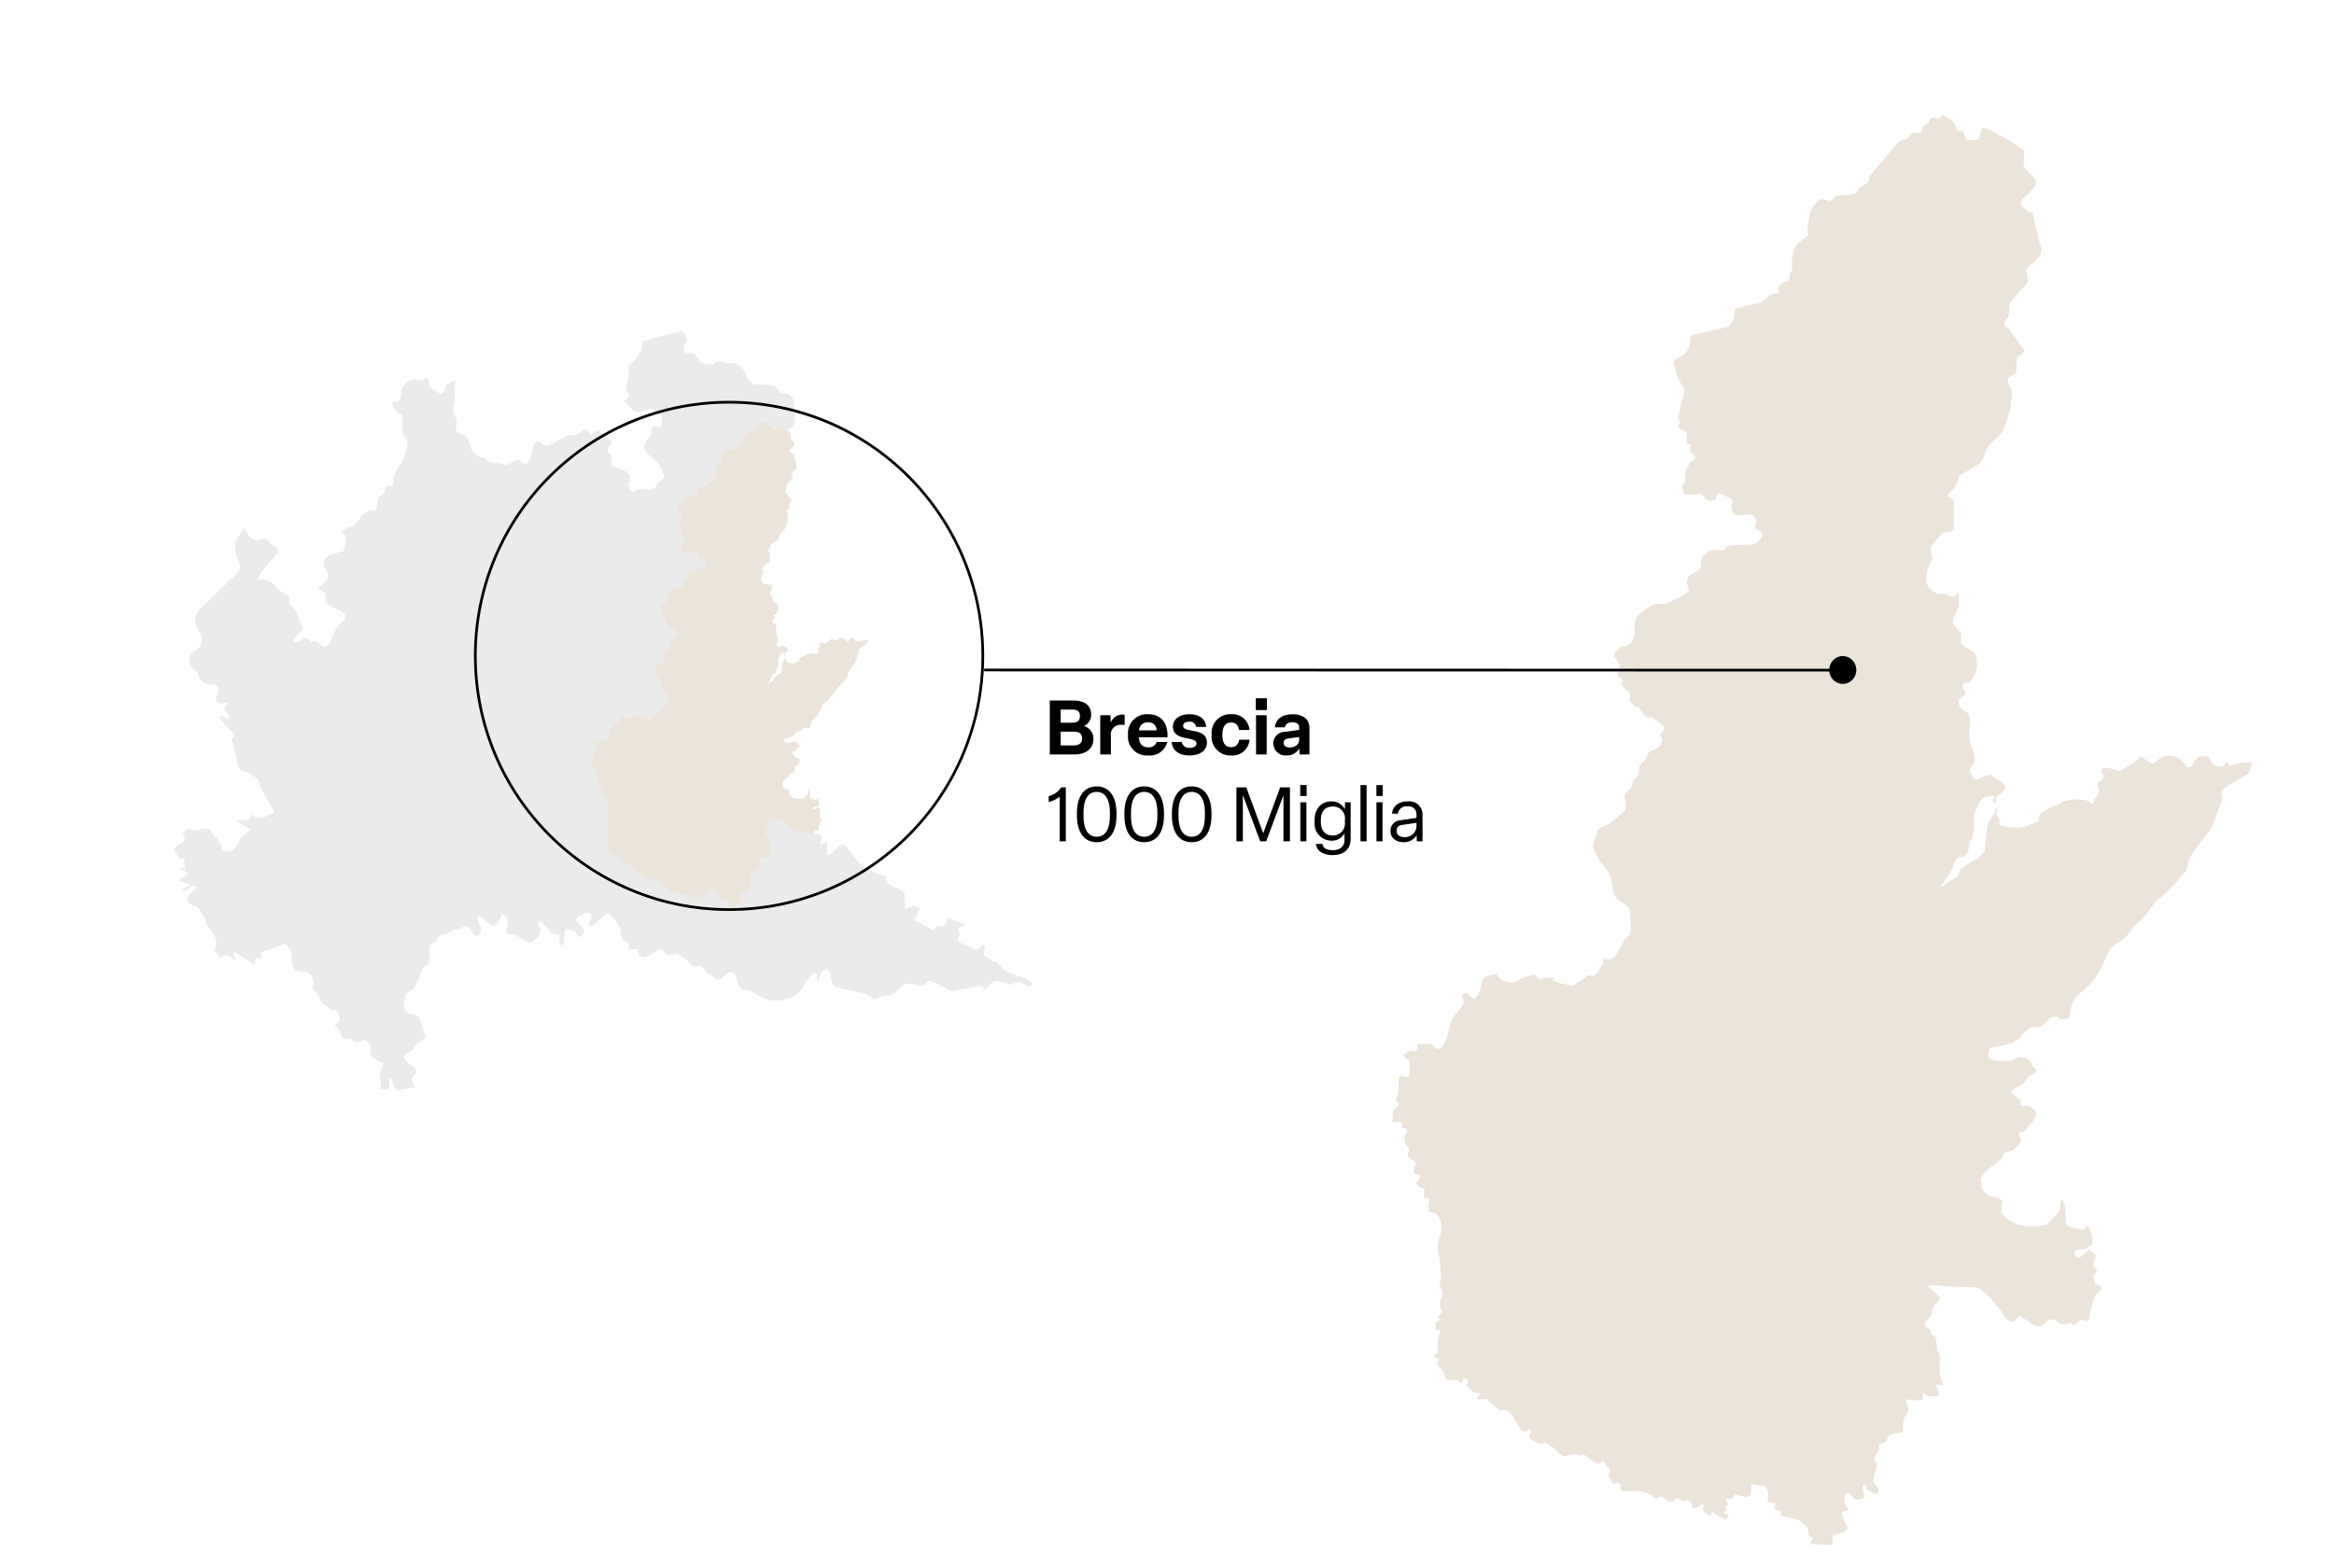 <?xml version="1.0" encoding="UTF-8"?>
<svg xmlns="http://www.w3.org/2000/svg" xmlns:xlink="http://www.w3.org/1999/xlink" width="430" height="289" viewBox="0 0 430 289">
  <rect x="0" y="0" width="430" height="289" fill="#808080" stroke="none"/>
  <defs>
    <clipPath id="clip-path">
      <rect id="Rettangolo_148" data-name="Rettangolo 148" width="158.418" height="263.548" fill="#ebe4db"></rect>
    </clipPath>
    <clipPath id="clip-path-2">
      <rect id="Rettangolo_82" data-name="Rettangolo 82" width="51.34" height="89.712" fill="#ebe4db"></rect>
    </clipPath>
    <clipPath id="clip-MAGGIO_BRESCIA-1000_Miglia_IT">
      <rect width="430" height="289"></rect>
    </clipPath>
  </defs>
  <g id="MAGGIO_BRESCIA-1000_Miglia_IT" data-name="MAGGIO_BRESCIA-1000 Miglia_IT" clip-path="url(#clip-MAGGIO_BRESCIA-1000_Miglia_IT)">
    <rect width="430" height="289" fill="#fff"></rect>
    <path id="Tracciato_4883" data-name="Tracciato 4883" d="M75.916,49.875l.912,1.11,1.307-.9a16.32,16.32,0,0,0,1.978,1.633c.672.392.815.7.263,1.288a.946.946,0,0,0,.05,1.551,1.25,1.25,0,0,1,.255.98c-.181,1.135.034,1.4,1.2,1.669a3.79,3.79,0,0,1,1.761.837A1.445,1.445,0,0,1,83.795,60c-.142.21.057.762.249,1.061.28.438.626.633,1.209.2a2.035,2.035,0,0,1,1.513-.229c1.012.247,1.775.133,2.274-.863.115-.23.254-.53.458-.618,1.243-.533.852-1.169.412-2.133A7,7,0,0,0,87.754,54.9c-1.391-1.14-1.392-2.172-.144-3.379A2.145,2.145,0,0,0,88,50.29c.07-.637.23-1.04.98-.78s.768.033.929-.761c.307-1.516-.809-1.858-1.587-2.4-.338-.237-1.14-.039-1.616.194a1.855,1.855,0,0,1-2.659-.7,1.484,1.484,0,0,0-.481-.428c-.615-.377-.759-.7-.007-1.118.191-.107.374-.665.275-.786-.856-1.066-.3-2.086-.048-3.157a9.9,9.9,0,0,0,.026-2.108c1.35-1.136,2.657-2.562,2.626-4.443,1.518-.433,2.89-.823,4.26-1.22a2.86,2.86,0,0,1,.623-.219,7.051,7.051,0,0,0,2.362-.562,6.2,6.2,0,0,1,.754,1.2c.111.31.115.874-.075,1.036-.645.542-.351,1.113-.147,1.639.231.6.794.106,1.074.2a2.6,2.6,0,0,1,1.407,1.2c.318.672.609.916,1.35.8a5.044,5.044,0,0,1,1.46.247c.389-.951,1.065-.87,2-.375a2.981,2.981,0,0,0,1.818,0c.888.556,1.92,1.024,2.219,2.368a2.118,2.118,0,0,0,2.268,1.628c1.294.038,2.843-.265,3.74,1.251.144.243.66.312,1.018.373a1.725,1.725,0,0,1,1.622,2.229,3.794,3.794,0,0,0,.21,1.863c.408,1.01-.432,2.639-1.534,2.653-1.131.014-2.218.017-2.741,1.291-.03.071-.181.09-.272.138-.333.173-.664.35-1,.525a5.269,5.269,0,0,0,.8.768c.813.509,1.995.622,1.876,2.035-.021.238.39.511.679.863-2,1.026.078,2,.1,3.047.01.572.125.9-.309,1.444a13.3,13.3,0,0,0-1.606,3.022c-.094.216.185.672.4.927.479.575.845,1.012.253,1.83a4.174,4.174,0,0,0-.355,1.982,5.612,5.612,0,0,1-2.45,3.893c-.912.746-1.771,1.393-1.208,2.783.09.223-.227.754-.5.95-.546.4-1.4,2.85-.924,3.243a6.394,6.394,0,0,0,1.819.717c-.687,1.209-.144,2.133.736,3.081.235.254-.038,1.029-.158,1.545-.109.469-.49.922-.462,1.365a25.632,25.632,0,0,0,.5,3.482c.049.246.434.49.717.608a18.216,18.216,0,0,0,1.852.526c-1.289.729-1.4,1.494-.722,2.261.526.6-1.613,6.127-.958,5.411.792-.866,6.076-5.011,7.17-4.758.636.147,1.636.132,1.663-.407.048-.944,1.889-.613,3.018-.432.333.051-.508-1.646-.132-1.724.516-.085.371-.5.881-.476.561.029-.213-1.174.494-1.007l.674-.628a1.962,1.962,0,0,0,2.456.449.734.734,0,0,1,.793,1.185c-3.715,4.8-6.319,10.389-10.575,14.807-.311.322-3.71,1.858-3.685,2.338.159,3.09-2.424,6.661-2.2,9.748.037.508,2.748,1.6,2.784,2.111.039.556,3.509-.86,3.529-.3.006.179.169.354.271.55.887-.784.472.2,1.068.936.912,1.131,2.1.72,1.486,1.581.251.3-.577.42-.237.823-.4.237.3.559,0,.79a1.069,1.069,0,0,0-.4.577c-.027.146.178.48.3.489,1.319.091,1.222.814.818,1.712-.029.065.082.192.166.374l1.085-.68v2.445l.376.13c.516-.469,1.063-.908,1.539-1.415.613-.653,1.193-.784,1.787-.026.8,1.025,1.569,2.079,2.378,3.1a2.043,2.043,0,0,0,.677.488c.857.439,1.711.887,2.594,1.268a10.1,10.1,0,0,0,1.489.4,2.057,2.057,0,0,0,1.617,2.09c.669.233,1.566.583,1.792,1.121a8.336,8.336,0,0,1,.078,2.838l1.764-.48,1.025.406-.985,2.183,3.6,1.876c.222-.454.358-.732.382-.782.668-.091,1.287-.007,1.64-.274.319-.242.349-.869.472-1.229l3.177,1.2c.057.626-2.291.312-.769,1.752a1.929,1.929,0,0,0-.391.46,1.658,1.658,0,0,0-.208.9c.034.157.457.234.711.335a13.858,13.858,0,0,1,1.87.753c.644.375,1.177.714,1.716-.121.1-.154.368-.2.567-.3.583.688-.609,1.581.347,2.15.367.217.7.5,1.07.7.415.222,1.048.259,1.269.59,1.167,1.749,3.039,2.078,4.832,2.641a5.748,5.748,0,0,1,1.4.973c-.083.173-.168.344-.251.516a4.307,4.307,0,0,1-1.219-.325,1.76,1.76,0,0,0-2.006-.1,1.358,1.358,0,0,1-1.047.063c-2.246-.912-2.486-.873-4.135,1.016-.866-1.3-1.946-.391-2.966-.261-1.133.144-2.252.4-3.385.545-.208.027-.45-.226-.679-.346-.944-.5-1.878-1.024-2.844-1.48-.219-.1-.711-.075-.8.069-.692,1.069-1.683.736-2.541.494a2.245,2.245,0,0,0-2.531.689,4,4,0,0,1-1.806,1.382c-.952.171-1.922.024-2.791.695-.144.112-.861-.524-1.316-.809a1.6,1.6,0,0,0-.47-.259c-1.8-.39-3.613-.729-5.4-1.179-.307-.077-.6-.572-.725-.933-.171-.482-.1-1.055-.287-1.528-.134-.341-.573-.848-.783-.807a1.8,1.8,0,0,0-.945.81,6.455,6.455,0,0,0-.508,1.3l-.327-.1a2.59,2.59,0,0,0,.082-.912c-.129-.465-.47-.769-.886-.258a12.314,12.314,0,0,0-1.491,2.08c-1.061,2.069-3.246,2.874-5.511,2.833-1.82-.032-2.91-1.161-4.355-1.723-.17-.066-.339-.246-.494-.229-1.408.16-1.692-.852-1.965-1.861-.463-1.717-1.166-1.914-2.464-.626-.665.661-1.233.94-1.946.041-.259-.328-.78-.437-1.107-.73-.428-.384-.718-.944-1.183-1.256s-1.07.569-1.7-.223a9.785,9.785,0,0,0-2.332-1.818,1.443,1.443,0,0,0-.977-.133c-.778.144-1.505.338-1.828-.72-.031-.105-.653-.157-.914-.04-.609.272-1.137.727-1.749.99-1.492.644-1.861.425-2.144-1.263-.521.082-1.042.167-1.693.271a1.228,1.228,0,0,0-.913-1.765c-.264-.085-.321-.816-.468-1.253-.007-.022.048-.058.059-.091.242-.713-1.761-3.63-2.511-3.581a1.667,1.667,0,0,0-.833.493c-.621.543-1.192,1.144-1.828,1.668-.183.151-.52.114-.786.163a5.082,5.082,0,0,1,.114-.8c.095-.309.283-.589.37-.9a.67.67,0,0,0-.079-.54c-.761-.814-1.367.118-2,.288a.787.787,0,0,0-.436,1.332c.2.225.446.4.665.61.841.789.679,1.508-.52,2.032-.232-.36-.391-.869-.73-1.068a6.346,6.346,0,0,0-1.624-.455,9.9,9.9,0,0,0-.31,1.278c-.046.407.083.838.009,1.233-.039.2-.357.35-.549.522-.147-.225-.473-.52-.416-.664.494-1.259-.182-1.446-1.213-1.629-.426-.077-.733-.773-1.118-1.161-.348-.35-.73-.665-1.286-1.166-.1.558-.225.79-.155.9.889,1.389-.153,2.189-.977,2.961a1.518,1.518,0,0,1-1.327.066,16.424,16.424,0,0,1-1.571-1.087,3.76,3.76,0,0,0-1.11-.305c-.3-.063-.749.017-.886-.159a1.148,1.148,0,0,1,.018-.909,1.947,1.947,0,0,0-.912-2.749,3.049,3.049,0,0,1-.242.938c-.354.524-.72,1.261-1.219,1.392-.38.1-.985-.578-1.461-.948-.423-.329-1.071-1.074-1.165-1.007-.756.546-.16,1.159.039,1.78a2.152,2.152,0,0,1,.127,1.388c-.376.77-1.05.775-1.453.01-.57-1.083-1.124-1.655-2.322-.71-.327.257-1.16-.035-1.389.237-.781.93-2.366.478-2.878,1.774a.767.767,0,0,1-.376.41c-1.4.524-1.009,1.693-.965,2.7a1.634,1.634,0,0,1-.886,1.812,1.289,1.289,0,0,0-.518.641,27.737,27.737,0,0,1-1.292,3.076c-.323.554-1.036.884-1.622,1.352-.112.45-.25,1.069-.423,1.678A1.755,1.755,0,0,0,43.8,157.77a1.655,1.655,0,0,1,1.74,1.389,15.155,15.155,0,0,0,.674,2c.258.576.266.98-.333,1.325-.705.407-1.443.757-1.675,1.705-.07.286-.658.44-1,.666-.909.6-.966,1.049-.169,1.757.448.4,1.02.665,1.431,1.093.2.206.325.79.186.957-.975,1.172-1,1.151-.191,2.556l-3.472.657c-.3-.735-.62-1.508-.938-2.282l-.329.026a7.613,7.613,0,0,1,.042,1.139c-.031.288-.122.743-.3.806a1.969,1.969,0,0,1-1.18,0c-.128-.04-.125-.541-.154-.833-.01-.1.117-.246.08-.318-.648-1.256.1-2.364.479-3.561a11.868,11.868,0,0,1-1.307-.566c-.762-.442-1.559-.876-.981-2.023.1-.206-.086-.629-.249-.881a6.854,6.854,0,0,0-.825-.9c-.921.37-1.882.812-2.743-.193-.023-.027-.071-.062-.095-.054-2.214.664-1.406-2.088-2.985-2.318,1.739-.878.945-1.872.447-2.911-.846.373-1.229-.417-1.855-.724-1.324-.647-1.147-2.215-2.232-2.9a.9.9,0,0,1-.161-.8,2.224,2.224,0,0,0-.878-2.391,1.2,1.2,0,0,0-.9-.264,1.778,1.778,0,0,1-2.135-1.931,7,7,0,0,0-.194-1.867c-.088-.337-.466-.59-.68-.9a2.264,2.264,0,0,1-.215-.5l-4.564,1.691c.037.368.067.681.109,1.088l-1.126-.113-.274,1.24-3.83-2.4c.081.506.161,1.009.27,1.685-.9-.681-1.608-1.616-2.543-.474l-1.283-1.5c1-1.568-.078-2.834-1-4.095-.622-.852-.673-.813-.529-1.421-.5-.826-.85-1.454-1.26-2.039a1.273,1.273,0,0,0-.692-.5c-.873-.181-1.587-.762-1.5-1.524.067-.559.9-1.025,1.395-1.534.123-.128.241-.261.4-.43-.656-.508-1.076-.39-1.544.219-.216.28-.733.328-1.112.481L1.5,134.7l.982-.318c.142-.161.283-.321.424-.482l-2-.744,1.838-1.328c-.53-.286-1.028-.552-1.524-.821.066-.115.131-.232.2-.349l.736.351a15.522,15.522,0,0,0-.315-1.893c-.019-.072-.625.017-.774.024L0,127.586c.187-.217.473-.816.936-1.029,1.074-.494,1.541-1.038.581-2.106.511-.365.957-.681,1.4-1l.017.339a13.9,13.9,0,0,0,1.677-.013c1.032-.125,2.163-.708,2.621.909.087.306.572.479.8.77a5.354,5.354,0,0,1,.673,1.124c.176.393.214,1.145.407,1.179a2.437,2.437,0,0,0,1.78-.194,7.086,7.086,0,0,0,1.473-2.3c.6-.518,1.192-1.034,1.753-1.521l-2.405-1.56c.994-.61,2.3.519,2.6-1.276,1.6,1.528,2.812.225,4.252-.345a32.771,32.771,0,0,0-1.707-3.01,13.08,13.08,0,0,1-1.385-3.171c-.4-.257-.767-.5-1.139-.727a2.769,2.769,0,0,0-.893-.505,1.836,1.836,0,0,1-1.723-2.344c.029-.2-.208-.433-.28-.664a11.37,11.37,0,0,1-.3-1.149,6.832,6.832,0,0,0-.444-1.614c-.019-.524,1.058-.93.037-1.64a7.387,7.387,0,0,1-1.321-1.329c-.344-.406-.617-.871-.922-1.31l.261-.294,1.251.628c.727-.982-.484-1.214-.748-1.867l.686-1.01c-.047-.083-.093-.168-.138-.253a3.976,3.976,0,0,1-.972.217,1.315,1.315,0,0,1-.9-.289c-.161-.185-.091-.591-.078-.9a1.254,1.254,0,0,1,.189-.407c.568-1.2.174-2.014-1.117-1.962A2.161,2.161,0,0,1,4.5,95.132a1.914,1.914,0,0,0-.681-.846c-1.305-1.026-1.321-2.367-.01-3.338,1.427-1.056,1.886-2.16.826-3.813-1.3-2.022-.585-3.278.872-4.64,1.982-1.854,3.869-3.81,5.854-5.663a2.023,2.023,0,0,0,.61-2.587,6.325,6.325,0,0,1-.686-3.131c.146-.962,1.017-1.816,1.7-2.922.323.526.487.757.616,1.008a2.033,2.033,0,0,0,2.432,1.135,1.157,1.157,0,0,1,1.606.521,1.8,1.8,0,0,0,.688.565c.567.266,1.031.63.774,1.285a7.013,7.013,0,0,1-.908,1.238c-.457.493-.952.954-1.361,1.484a12.539,12.539,0,0,0-1.435,2.31,3.748,3.748,0,0,1,3.714,1.585,9.348,9.348,0,0,0,2.18,1.42,4.463,4.463,0,0,0-.048.758c.014.317.01.813.191.914,1.344.75,1.4,2.219,1.978,3.386.165.33.275.688.437,1.1a7.641,7.641,0,0,0-1.056.928,10.387,10.387,0,0,0-.8,1.471c.525-.087.854-.049,1.055-.192.734-.524,1.412-1.1,2.194-.053.069.091.492-.144.708-.082a3.577,3.577,0,0,1,.794.472c.38.233.78.671,1.135.638a1.548,1.548,0,0,0,.958-.856c.6-1.284.9-2.674,2.109-3.662,1.1-.9.965-1.352-.309-2.091-.721-.416-1.493-.756-2.178-1.224a1.184,1.184,0,0,1-.5-.937c.254-.973-.242-1.388-1-1.713-.12-.05-.2-.2-.352-.361.277-.214.508-.386.732-.567,1.358-1.093,1.453-1.653.535-3.132a1.585,1.585,0,0,1,.757-2.343,19.051,19.051,0,0,1,2.612-.721c.408-1.207,1.06-2.514-.39-3.717a8.409,8.409,0,0,1,1.552-.7c1.476-.3,1.688-1.908,2.773-2.594.307-.2.67-.548.95-.5,1.272.222,1.379-.648,1.449-1.481.055-.653.123-1.18.877-1.385a.778.778,0,0,0,.4-.6c.032-1,.636-1.177,1.628-1.058-.307-1.843.73-3.1,1.612-4.512a11.187,11.187,0,0,0,1.008-3.67c.047-.233-.4-.536-.541-.845a4.322,4.322,0,0,1-.432-1.34,6.922,6.922,0,0,1,.093-1.83c.173-.951-.655-1.037-1.107-1.484a9.153,9.153,0,0,1-1.037-1.71c1.836.073,1.879-.888,1.823-2.023-.058-1.2,1.676-2.4,3.041-2.2a2.015,2.015,0,0,0,.866.083c.844-.307,1.231-.509,1.181.823-.022.566,1.366,1.211,2.163,1.744.077.053.708-.4.734-.65.117-1.124.9-1.478,2.066-1.815-.081.594-.152,1.105-.233,1.7.022.312.069.73.077,1.15.022,1.324-.784,2.652.179,3.988a2.417,2.417,0,0,1,.058,1.627c-.13.672-.043,1.08.685,1.265a2.5,2.5,0,0,1,1.88,2.166,2.752,2.752,0,0,0,2.438,2.314.684.684,0,0,1,.41.159c.9,1.116,2.322.628,3.443,1.107.416.177,1.168-.265,1.693-.558s.87-.572,1.449,0c.721.71,1.351.493,1.657-.5.249-.8.362-1.651.6-2.46a1.4,1.4,0,0,1,.562-.834.96.96,0,0,1,.852.306c.609.788,1.259.662,1.989.243Q70.9,52,72.133,51.336c.23-.123.527-.328.724-.269,1.294.394,2-.679,3.059-1.192" transform="translate(32 29.122)" fill="#ecebeb"></path>
    <g id="Raggruppa_5226" data-name="Raggruppa 5226" transform="translate(256.464 21.21)" clip-path="url(#clip-path)">
      <path id="Tracciato_7636" data-name="Tracciato 7636" d="M108.559,2.743c-.028.2-.452,1.731-.452,1.731s-2.146.264-2.3.038-.452-1.243-.64-1.431a.725.725,0,0,0-.527-.15l-.6-.188-.15-.64a6.737,6.737,0,0,0-.68-1.015,14.674,14.674,0,0,0-1.355-.866c-.338-.112-.226-.414-.527-.038a1.547,1.547,0,0,1-.753.49S99.372.3,99.184.635a7.719,7.719,0,0,0-.376.829,3.3,3.3,0,0,1-.6.338c-.226.076-.489.452-.489.452s-.038.829-.376.9a7.16,7.16,0,0,1-.829.112s-.791-.076-1.017.338a3.977,3.977,0,0,1-.6.791L93.8,4.587l-.866.791s-3.727,4.329-4.254,5.046-.715.791-.791,1.281-.15.715-.49.9-.9.527-.9.527-.562.264-.64.6a2,2,0,0,1-.527.753,18.457,18.457,0,0,1-2.484.3,3.347,3.347,0,0,0-1.2.188l-.452.527s-.6.527-.753.376a1.637,1.637,0,0,0-.376-.264s-1.123-.3-1.619.226a5.443,5.443,0,0,0-1.055,1.281,7.984,7.984,0,0,0-.527,1.431,22.911,22.911,0,0,0-.3,2.938c.076.489.188.64-.188.9s-1.958,1.281-2.259,2.334a8.68,8.68,0,0,0-.49,2.786c.076.678.188.9,0,1.243a2.009,2.009,0,0,1-.414.527,1.1,1.1,0,0,1,.038.64,4.657,4.657,0,0,1-.188.715,1.367,1.367,0,0,0-.9.188c-.3.264-.64.376-.791.678s-.489.414-.3.64.49.414.15.6-1.2.076-1.92.64-.791.9-1.317,1.123a3.515,3.515,0,0,1-.983.264s-2.448.527-3.05.715-.753.15-.829.6,0,.64-.112,1.167-.753,1.731-1.355,1.845-5.61,1.281-5.61,1.281-1.017-.038-1.093.678a5.857,5.857,0,0,1-.562,2.448,9.553,9.553,0,0,1-1.017.9,7.07,7.07,0,0,0-1.093.6c-.264.226-.6.527-.376.9s.338,1.769.791,2.6l.678,1.243a1.427,1.427,0,0,1,.489,1.093c-.076.6-.6,2.334-.791,3.238a6.7,6.7,0,0,0-.264,1.317c0,.376-.226.226-.038.6s.3.414.264.678-.15.264-.264.489-.15.226.112.489a1.728,1.728,0,0,0,.64.376l.9.6a3.726,3.726,0,0,0-.076.983c.038.489-.188.941.112.983s.562-.038.527.3-.076.829-.076.829-.112.188.188.489.414.3.527.527.527.264.15.64-.64.188-1.017.9-.829,1.2-.753,2,.226.64.038,1.123a1.372,1.372,0,0,1-.414.64.843.843,0,0,0-.076,1.055c.376.6-.076.829.64.866a20.054,20.054,0,0,0,2.033-.076.933.933,0,0,1,1.017.188,5.3,5.3,0,0,0,.715.791.959.959,0,0,0,.9.226c.264-.076.678-.112.791-.414a5.189,5.189,0,0,1,.226-.6.886.886,0,0,1,.452-.338s.15.076.866.376,1.431.489,1.505.941a1.6,1.6,0,0,1-.226.941l.112.791s.3,1.055,1.167,1.017,2.222-.414,2.636-.112a1.405,1.405,0,0,1,.64,1.123,2.018,2.018,0,0,1-.076.941s-.264.264.226.562.829.49.829.49l.264.489a1.916,1.916,0,0,1-.49.941,3.2,3.2,0,0,1-1.281.866c-.376.038-.678.076-.678.076s-2.41.038-2.936.076a4.587,4.587,0,0,0-1.055.226.489.489,0,0,0-.338.338.67.67,0,0,1-.452.376H59.805a1.907,1.907,0,0,0-1.731.376c-.678.678-1.055.866-1.123,1.545s.112.983-.15,1.355a4.458,4.458,0,0,1-.6.678s-1.431.49-1.657,1.017a3.445,3.445,0,0,0-.188,1.279l.226.64.112.64A22.475,22.475,0,0,1,51.867,89.4a5.838,5.838,0,0,1-2.07.715,2.965,2.965,0,0,0-2.184.376c-1.017.6-2.484,1.694-2.71,2.41a8.9,8.9,0,0,0-.271,1.894,1.724,1.724,0,0,1,0,1.243c-.264.64-.188.678-.6,1.123a4.2,4.2,0,0,1-.983.753,1.208,1.208,0,0,0-1.055.188c-.414.376-.678.64-.678.64s-.6.64-.338,1.055.6.941.6.941l.414.791-.076.753s-.562.678-.264,1.055.753.414.753.983-.226.414.112.941a2.2,2.2,0,0,0,.678.715l.49.376a1.484,1.484,0,0,1,.188.715c0,.414-.338.753.226,1.281s.562.678.866.678.489,0,.678.338.414.527.64.9.527.715.829.715a8.222,8.222,0,0,1,.829.076l.678.414a8.368,8.368,0,0,1,1.123.9c.15.226.64.527.338.941a4,4,0,0,1-.562.64s-.226.076,0,.562a3.02,3.02,0,0,1,.264.866A2.13,2.13,0,0,1,48.73,116.7c-.866.452-1.317.489-1.545.941s-.49,1.123-.49,1.123a5.847,5.847,0,0,0-.678.64,3.2,3.2,0,0,0-.452.6s-.076.753-.188,1.393-.15.376-.452.829-.527.226-.6.753a2.8,2.8,0,0,1-.414,1.2c-.188.264-1.017.527-1.017,1.317a3.323,3.323,0,0,0,.226,1.281L43,128.065s-1.167,1.055-1.769,1.619a9.907,9.907,0,0,1-1.505,1.091,8.06,8.06,0,0,0-1.093.452,3.487,3.487,0,0,0-.715.414s.076-.112-.15.64-.562,1.657-.562,1.657a1.763,1.763,0,0,0,.076,1.581,9.672,9.672,0,0,0,1.355,2.372,7.991,7.991,0,0,1,1.469,2.146,8.427,8.427,0,0,1,.414,1.431c.112.562.188,2.222.9,2.9a9.307,9.307,0,0,0,1.807,1.243,1.473,1.473,0,0,1,.6,1.2c.038.866.338,3.577-.112,4.179s-.678.64-.983,1.167-.753,1.505-.753,1.505a10.493,10.493,0,0,0-.753,1.055c-.264.452-.3.6-.753.753s-.64.226-.941.076a.83.83,0,0,0-.64,0l-.038.791s-1.167,2.222-1.694,2.259a3.816,3.816,0,0,1-1.093-.112l-.527.527s-.866.49-1.243.753-.49.527-.9.6-.15.076-.678,0-.64-.264-1.2-.264a1.487,1.487,0,0,1-.935-.341s-1.479-.369-.909-.562c.83-.281-.3-.09-1.583-.243-.4-.048-.6.545-.9.243s-.866-.791-1.123-.791a12.316,12.316,0,0,0-2.185.729,5.739,5.739,0,0,0-1.271.632c-.264.264-1.212.032-1.7-.081a1.661,1.661,0,0,1-.753-.376l-.678-.562a.5.5,0,0,0-.577-.418l-.025,0a8.441,8.441,0,0,0-1.2.3s-.678.226-.829.562-.3.3-.376.941a3.086,3.086,0,0,1-.338,1.281c-.264.6-.264.791-.562,1.017s-.6.6-.829.3a2.877,2.877,0,0,0-.64-.562s-.112-.489-.489-.414-.829.264-.715.527a3.18,3.18,0,0,1,.188.678,2.517,2.517,0,0,1,0,.983S11.842,165.5,11.24,166.4a8.394,8.394,0,0,0-.829,2.484,7.523,7.523,0,0,1-.562,1.619c-.376.678-.15.527-.527,1.091a1.406,1.406,0,0,1-1.243.452s-.715-.791-1.123-.866a8.117,8.117,0,0,0-1.545.076s-.6-.188-.753.038.112.188-.038.715-.414.562-.414.562a1.214,1.214,0,0,0-1.281.038c-.562.452-.9.414-.753.791a.8.8,0,0,0,.562.452l.452.376s.076.941.076,1.619a5.29,5.29,0,0,1-.188,1.317,1.724,1.724,0,0,1-.829.038c-.562-.076-.414-.376-.678-.112a1.787,1.787,0,0,0-.376.562,17.726,17.726,0,0,1-.15,2.862c-.188.753-.338.6-.264.941a1.272,1.272,0,0,0,.3.562l.188.49-.64.452-.452.414S.1,184.764.136,185.1s-.414.527.15.527a5.225,5.225,0,0,0,1.055-.112s.49.112.49.414-.188.527.15.715a.841.841,0,0,0,.6.112l.226.64-.414.489a2.493,2.493,0,0,0,.188,1.882c.527.678.414.527.414.527s.338.338.188.562-.376.64-.376.64l.3.64.715.452s.6.376.527.678-.64,1.657-.112,1.882.983.076.9.414a1.209,1.209,0,0,1-.226.64c-.226.376-.64.6-.264.941s.264.414.64.527a4.142,4.142,0,0,1,.715.3s-.338,1.545,0,1.619a3.729,3.729,0,0,0,.866.038s.112-.15.038.264S6.5,201.663,6.874,202a1.269,1.269,0,0,0,.866.3,1.05,1.05,0,0,1,.678.452A4.057,4.057,0,0,1,8.98,206.1c-.452,1.619-.791,1.731-.452,3.426a42.007,42.007,0,0,1,.527,4.668c.038.527-.188.188-.226.866s-.226.414.038.829a5.572,5.572,0,0,1,.452.941l-.112,1.055a1.647,1.647,0,0,0-.414.941A7.114,7.114,0,0,0,8.9,219.92l.338.49a2.023,2.023,0,0,1-.338.6c-.226.264-.562.3-.376.562s.338.188.264.376-.452.414-.452.414l-.3.226a2.391,2.391,0,0,0-.038.678c.038.338-.3.338.15.527a2.074,2.074,0,0,0,.715.188l-.15.715-.264.715a5.746,5.746,0,0,0-.038,1.281c.076.452-.038.452,0,.866s.264.338-.112.6-.49.338-.49.338-.112.414.15.452a4.544,4.544,0,0,1,.678.188l-.076.414-.338.376.264.527.829.866s.376.983.562,1.355-.076.338.489.414,1.694-.15,1.807.076.038.414.338.414.452,0,.489-.188-.038-.527.15-.527.678-.038.791.3-.226.9-.226.9a2.042,2.042,0,0,0,.678.715c.527.376.562.678.9.678h.6s.49-.038.264.3-.753.715-.49.866a.957.957,0,0,0,.678,0h1.017a12.313,12.313,0,0,0,1.017.791c.64.452.941,1.167,1.545,1.2s1.281.15,1.281.15l.829.64s.983,1.731,1.243,2.106.264.678.527.866a.929.929,0,0,0,.49.188,1.315,1.315,0,0,0,.6-.076c.188-.112.338-.6.489-.264a1.611,1.611,0,0,1,.076.791s-.414.527-.038.829a5.218,5.218,0,0,0,.941.64,2.991,2.991,0,0,0,.983.376c.15,0,.038.112.414,0s.076-.452.829,0,1.317.829,1.317.829,1.355,1.431,1.731,1.469a4.824,4.824,0,0,0,1.317-.3l.829-.15.9.376a.844.844,0,0,1,.753-.15,1.7,1.7,0,0,1,.6.414l.678.489a4.572,4.572,0,0,0,1.243.678c.3,0,.562-.376.562-.376s.226-.226.527.112.264.226.414.6a1.549,1.549,0,0,0,.527.64c.188.188.3-.452.188.188a3.065,3.065,0,0,1-.264.9,1.249,1.249,0,0,0,.264.791c.3.414.376.941.791.866s.562-.3.753-.112.3,0,.376.527.038.829.188.941,2.484-.15,3.577.076a9.165,9.165,0,0,1,2,.678s.414.6.829.562.6-.376.715-.3.188-.15.527.15.829.64.829.64l.866.15.6-.452s.715-.414.829-.076a.517.517,0,0,0,.376.376l.678-.076a.6.6,0,0,1,.753.188c.3.414.3.376.338.753a.594.594,0,0,0,.264.49l1.017-.226s.338-.452.6-.452.376.038.3.376-.338.414-.038.753a2.462,2.462,0,0,0,.678.6c.3.188.49.49.715.15s-.038-.715.452-.376.829.527.829.527,1.2.64,1.355.678.414-.338.414-.338.226-.49.15-.49a4.971,4.971,0,0,1-.562-.188s-.64-.264-.264-.376.678-.188.64-.3-.264-.188-.338-.376-.038-.338.112-.376a.671.671,0,0,0,.376-.414c0-.112-.226-.376-.226-.376s-.414-.6-.038-.527a3.242,3.242,0,0,0,.9,0l.452-.452s-.112-.489.452-.3a6.652,6.652,0,0,0,1.958.376.82.82,0,0,0,.64-.414,2.209,2.209,0,0,0,.112-.941,2.76,2.76,0,0,1,.076-.983l2.528.414a2.575,2.575,0,0,1,.527,1.167c0,.49-.038.678-.038,1.091s-.264.527.112.6.791.112.791.112.49,0,.452.338a2.112,2.112,0,0,1-.226.678l.562.414.753.188-.112.715.791.3a13.245,13.245,0,0,1,2.484.6,8.034,8.034,0,0,1,1.317,1.017l.452.527.15.983.038.49.791.3-.264.489-.3.6,4.141.188-.038-1.769L83,261.252l.983-.791s-1.545-3.05-1.017-3.124a4.5,4.5,0,0,0,.983-.264s.15-.338-.076-.49a1.844,1.844,0,0,1-.527-1.431c.112-.489.15-1.093.3-1.167a1.352,1.352,0,0,1,.562,0l.489.527s.414.562.715.6a7.343,7.343,0,0,0,1.055-.038l.527-.376-.112-1.123-.226-.527.112-.562s.64-.264.6.038-.038.753-.038.753l.9.376s.753.6,1.017.452a1.054,1.054,0,0,0,.226-1.281c-.3-.376-.715-.791-.715-.791a4.929,4.929,0,0,1,.188-1.694c.264-.829.49-1.92.3-2.033a1.876,1.876,0,0,1-.376-.338l.076-.9s.264-.076.562-.678a1.473,1.473,0,0,0,.226-.9s-.264-.49.15-.6a6.836,6.836,0,0,0,.9-.338s.376-.112.414-.414a4.871,4.871,0,0,1,.15-.678l.829-.452,1.123-.188s.866,0,.866-.264a4.785,4.785,0,0,1,.264-2.6,10.013,10.013,0,0,0,.791-1.393s-.829-2-.376-1.882a13.623,13.623,0,0,0,2.9.15c.038-.112.038-1.355.038-1.355l1.123.64,1.393-.038s.64-.15.527-.338a10.06,10.06,0,0,1-.376-1.2s-.376-.678.112-.6.941.264.983.112a3.921,3.921,0,0,0-.226-.9l-.3-.64a12.364,12.364,0,0,1-.15-2.484,3.085,3.085,0,0,0-.038-1.807c-.226-.3-.452-.64-.452-.64a12.983,12.983,0,0,0-.226-2.3c-.188-.562-.64-.15-.791-.753s-.076-.678-.562-.983-.49-.188-.6-.489a1.183,1.183,0,0,1,.112-.753l.9-.941.264-.753a2.2,2.2,0,0,1,.452-1.281c.414-.376.226-.076.64-.678s.527-.678.3-.9-2.222-2-2.222-2a6.932,6.932,0,0,1,2.259-.038c1.2.188,5.873.3,6.437.338s.414-.076,1.355.527a16.456,16.456,0,0,1,2.636,2.786,11.619,11.619,0,0,1,1.281,1.657c.414.64.64,1.091,1.017,1.167s.9.15.9.15a4.3,4.3,0,0,1,.715-.678c.264-.15.112-.527.64-.188s.753.414,1.317.829,1.167.791,1.167.791l.941.076a1.736,1.736,0,0,0,.866-.452c.376-.376.791-.829,1.2-.753s.414-.112,1.017.3a9.718,9.718,0,0,0,1.055.64l1.017-.112s.414-.414.64-.188.414.452.414.452l.527-.376s.753-.829,1.243-.678.678.338.9.226.338-1.017.338-1.017a16.492,16.492,0,0,1,1.123-3.877c.452-.376.715-.489.866-.64s.112-.9.112-.9-1.2-.226-1.243-.829-.376-.715.038-1.317.527-.452.3-.9-.452-.264-.489-.753a2.007,2.007,0,0,1,.076-.791l.338-.9a.735.735,0,0,0-.338-.489c-.3-.188-.226-.338-.452-.49s-.264-.3-.562-.15.076.038-.414.452-.983.753-.983.753a.722.722,0,0,1-.791.038c-.376-.264-.376-1.055-.376-1.055a3.359,3.359,0,0,1,1.055-.338,2.3,2.3,0,0,0,1.243-.226c.3-.226.941-.6,1.017-.829a2.293,2.293,0,0,0,.038-.678,7.882,7.882,0,0,0-.264-1.2,8.235,8.235,0,0,1-.3-.941s-.376-.562-.6-.338-.527.6-.527.6-3.012-.414-3.162-1.055a17.251,17.251,0,0,1-.15-2,6.108,6.108,0,0,0-.188-1.505,8.1,8.1,0,0,0-.3-.866c-.076-.15-.338-.15-.338-.15l-.188,1.055a1.944,1.944,0,0,1-.376,1.469c-.527.6-.527.489-1.123,1.123a13.6,13.6,0,0,1-1.055,1.017,11.236,11.236,0,0,1-3.313.3,8.563,8.563,0,0,1-2.484-.6,4.977,4.977,0,0,1-1.393-.791,12.474,12.474,0,0,1-1.055-1.091l.038-1.694s.678-.562-.452-.941a12.438,12.438,0,0,0-1.882-.49l-.791-.678a1.7,1.7,0,0,1-.6-1.243c-.038-.829-.3-1.055.112-1.694a4.615,4.615,0,0,1,1.281-1.393c.866-.753,1.123-.791,1.731-1.317s.489-.452.64-.791.188-.678.678-.941a3.515,3.515,0,0,1,1.243-.3,3.842,3.842,0,0,0,.791-.678c.264-.338.49-.264.678-.9s.038-.64-.038-1.017-.452-.678-.112-.753.866-.15.866-.15,1.2-1.469,1.619-2,.6-.791.562-1.167,0-.753-.376-1.055a2.285,2.285,0,0,0-1.243-.527c-.452-.038-.983.264-1.123-.226s-.038-.678-.3-.941.226.3-.562-.452-1.317-.983-.753-1.317,1.317-.715,1.317-.715.489-.038,1.123-.983a2.966,2.966,0,0,1,1.123-1.123l.715-.3.188-.64-.791-.64-.3-.791-.527-.527a3.786,3.786,0,0,0-.983-.264c-.452-.038-.6-.188-1.055.076a10.669,10.669,0,0,1-.983.489l-1.845.076s-.983-.038-1.393-.112a1.146,1.146,0,0,1-.791-.414c-.188-.226-.3-.264-.188-.715s-.112-1.123.753-1.281,1.807-.3,1.807-.3l1.694-.452L115.811,170s.076-.338.753-.941.983-1.091,1.657-1.017.829.188,1.2,0a8.739,8.739,0,0,0,1.123-.829l.715-.9,1.281-.226.64.562,1.2-.076.489-.452s0-.3.038-.983a7.368,7.368,0,0,1,.715-2l.338-.715a17.644,17.644,0,0,0,3.577-3.351,14.072,14.072,0,0,0,1.317-2.41c.64-1.317.6-1.2.9-1.92a3.654,3.654,0,0,1,1.769-2.106,7.228,7.228,0,0,0,1.807-1.355l1.845-2.259a13.987,13.987,0,0,0,2.033-2.033c.527-.791,1.431-2.033,1.431-2.033a34.381,34.381,0,0,0,3.727-3.464c.9-1.167,1.92-2.222,1.92-2.222a12.634,12.634,0,0,0,.338-1.281,8.463,8.463,0,0,1,.338-1.167,34.51,34.51,0,0,1,2.748-3.765,8.056,8.056,0,0,0,1.807-3.124c.264-.9,1.017-2.528,1.355-3.539s-.715-1.431.678-2.448,3.953-2.259,4.213-2.668a7.07,7.07,0,0,0,.64-1.92,7.758,7.758,0,0,0-2.786.188c-.866.264-1.2.452-1.355.226a1.877,1.877,0,0,0-.338-.376s-.188-.226-.414.076a6.491,6.491,0,0,1-.527.6h-.983l-.866-.527-.753-1.317-.678-.076s-.983-.076-1.281.188-.188.112-.562.715-.264.753-.64.983a.908.908,0,0,1-.753.076,13.907,13.907,0,0,0-1.142-1.313c-.264-.188-1.055-.6-1.055-.6a4.761,4.761,0,0,0-2.106,0,7.871,7.871,0,0,0-1.017.6s-.678.866-1.281.6-.64-.376-.64-.376a5.831,5.831,0,0,1-.715-.452c-.226-.188-.376-.527-.64-.338s-.489.527-.983.9a12.044,12.044,0,0,1-1.694,1.123c-.64.338-1.243.6-1.243.6s-.983-.264-1.469-.414a5.193,5.193,0,0,0-.983-.188l-.715.188v.829s.527.64.188,1.017a1.96,1.96,0,0,1-.678.527.866.866,0,0,0-.338.6,2.121,2.121,0,0,1,.264,1.2,3.822,3.822,0,0,1-.264.829,1.6,1.6,0,0,0-.6.829c-.076.452-.038.715-.452.6s-.678-.489-1.055-.6a8.757,8.757,0,0,0-3.991.188c-1.167.527-.791.489-1.731.866a6.065,6.065,0,0,0-1.355.6c-.49.3-1.055.49-1.243.753s-.3.226-.338.678a2.978,2.978,0,0,1-.226.866l-1.505.562s-.15.264-1.055.376a7.288,7.288,0,0,1-2.748.038c-.715-.15-1.469-.038-1.657-.452a1.024,1.024,0,0,1-.076-.715,1.7,1.7,0,0,0-.226-.562l-.414-.489a2.2,2.2,0,0,1,.15-.678c.112-.188.264-.338.076-.49s-.338.112-.338.112a3.2,3.2,0,0,1-.076.49c-.076.376-.452.6-.64,1.017a4.624,4.624,0,0,1-.562.866l-.188.562-.226,1.694-.3,2.974-.64.866-.678.64a13.994,13.994,0,0,0-2.41,1.393c-.489.489-.791.489-.866.829a7.34,7.34,0,0,1-.452,1.093s-.264.188-.866.527.264-.226-.791.49a8.333,8.333,0,0,1-1.281.791s-.226.038-.076-.226a7.584,7.584,0,0,0,1.167-1.505,12.439,12.439,0,0,0,1.055-1.883c.264-.791.414-1.505,1.091-1.731s1.093-.264,1.355-.6a3.022,3.022,0,0,0,.414-.866l.15-1.167.527-.866.3-1.431s-.038-1.281-.038-1.958a5.807,5.807,0,0,1,.188-1.355,8.79,8.79,0,0,0,.527-1.055,10.1,10.1,0,0,1,.562-1.123s.338-.562.562-.6a7.279,7.279,0,0,1,.753-.188c.188,0,.791-.264.983-.112s.49,0,.264.338a2.417,2.417,0,0,0-.3.6l.452.414.188-.264a4.376,4.376,0,0,1-.038-.791c.038-.188.49-.49.49-.49l.64-.562s.64-.562.64-.791-.678-.983-.678-.983-1.694-1.123-1.882-1.243a.594.594,0,0,0-.6-.112,8.268,8.268,0,0,0-.983.3l-1.017.527a.832.832,0,0,1-.715-.15c-.264-.264-.941-1.281-.6-1.92a7.1,7.1,0,0,1,.753-1.123,12.43,12.43,0,0,0-.226-1.92,8.667,8.667,0,0,1-.753-3.841,5.319,5.319,0,0,0-.15-3.125c-.264-.376-.753-.452-1.055-.791s-.64-.452-.678-1.017-.376-.414.112-.941.829-.6.983-.829a1.057,1.057,0,0,0,.076-.64s-.264,0-.376-.414-.376-.829.112-.983a7.429,7.429,0,0,1,1.093-.226,8.243,8.243,0,0,0,1.243-2.334c.112-.791.076-2.668-.489-3.125s-2.448-1.317-2.448-1.882.3-1.469-.264-2.106-1.355-1.167-1.167-1.958,1.055-2.259,1.091-2.824a4.808,4.808,0,0,0-.038-1.091c-.038-.376.188-1.2-.226-.983s-.338.6-.866.527a2.123,2.123,0,0,1-.983-.338,1.755,1.755,0,0,0-.753-.188l-1.093.038-.9-.562a2.7,2.7,0,0,1-1.2-2.41,9.806,9.806,0,0,1,.829-2.9c.264-.527.49-.64.338-1.017a7.469,7.469,0,0,1-.264-.829s-.112-1.017.226-1.281,1.469-1.845,1.769-2.071.038-.3.527-.264a3.322,3.322,0,0,0,1.167-.226l.527-.3s-.038-4.518,0-4.856a1.717,1.717,0,0,0-.264-.829l-.678-.3s-.3-.49.076-.753a5.809,5.809,0,0,0,1.545-1.958c.338-.791-.15-.941.791-1.505s1.243-.715,2.259-1.317a3.879,3.879,0,0,0,1.748-1.691,6.2,6.2,0,0,0,.338-1.2l.678-1.167a19.306,19.306,0,0,0,2.372-2.372,12.665,12.665,0,0,0,1.017-2.636c.264-.753.452-1.431.562-1.882s.038-1.167.15-1.581a4.105,4.105,0,0,0-.076-2.033c-.226-.338-1.055-1.619-.264-2.033a6.136,6.136,0,0,0,1.123-.715l.188-.829s.038-.983.076-1.317-.188-.678.226-.9a4.651,4.651,0,0,0,.866-.678l.264-.527s-2.3-3.125-2.668-3.651a1.647,1.647,0,0,0-.753-.64.843.843,0,0,1-.226-.941,3.113,3.113,0,0,1,.678-.829l.226-1.2a2.07,2.07,0,0,1,.112-1.393,4.8,4.8,0,0,1,.866-1.017,10.5,10.5,0,0,1,1.317-1.619,8.043,8.043,0,0,0,1.017-1.091,1.1,1.1,0,0,0,.038-.753,7.658,7.658,0,0,1-.15-1.055.965.965,0,0,1,.264-1.167c.6-.527,1.2-.983,1.2-.983l.866-1.017a2.436,2.436,0,0,0,.344-1.389,23.047,23.047,0,0,1-.678-2.56c-.038-.753-.414-1.093-.452-1.731a6.752,6.752,0,0,0-.338-1.505c-.15-.6,0-.715-.414-.866s-.452-.076-.753-.3-1.055-.829-1.055-.829a1.545,1.545,0,0,1,.452-1.545,13.968,13.968,0,0,0,2-2.038,1.74,1.74,0,0,0,.264-.941l-.411-.712-1.619-1.769a2.311,2.311,0,0,1-.226-1.393c.076-.941.076-1.845.076-1.845l-2.261-1.581s-3.653-2-3.991-2.15-1.543-.862-1.657-.072" transform="translate(0 0)" fill="#ebe4db"></path>
    </g>
    <g id="Raggruppa_4982" data-name="Raggruppa 4982" transform="matrix(1, -0.017, 0.017, 1, 107.868, 78.174)" clip-path="url(#clip-path-2)">
      <path id="Tracciato_4891" data-name="Tracciato 4891" d="M35.182.934c-.009.068-.147.589-.147.589s-.7.09-.744.013-.147-.423-.208-.487A.227.227,0,0,0,33.913,1l-.2-.064L33.669.716a2.305,2.305,0,0,0-.22-.346A4.734,4.734,0,0,0,33.01.075c-.11-.038-.073-.141-.171-.013A.5.5,0,0,1,32.6.229S32.2.1,32.144.216A2.693,2.693,0,0,0,32.022.5a1.055,1.055,0,0,1-.2.115c-.073.026-.158.154-.158.154s-.012.282-.122.307a2.216,2.216,0,0,1-.269.038s-.256-.026-.329.115a1.349,1.349,0,0,1-.2.269l-.354.064-.281.269S28.91,3.3,28.739,3.548s-.232.269-.256.436-.049.243-.159.307-.293.179-.293.179-.182.09-.208.205a.684.684,0,0,1-.171.256,5.708,5.708,0,0,1-.805.1,1.037,1.037,0,0,0-.39.064l-.147.179s-.2.179-.244.128a.531.531,0,0,0-.122-.09s-.364-.1-.525.077a1.837,1.837,0,0,0-.342.436,2.806,2.806,0,0,0-.171.487,8.179,8.179,0,0,0-.1,1c.025.166.061.218-.061.307s-.634.436-.732.794a3.089,3.089,0,0,0-.159.948c.025.231.061.307,0,.423a.68.68,0,0,1-.134.179.391.391,0,0,1,.012.218,1.65,1.65,0,0,1-.061.243.426.426,0,0,0-.293.064c-.1.09-.208.128-.256.231s-.158.141-.1.218.159.141.049.205-.39.026-.622.218-.256.307-.427.382a1.1,1.1,0,0,1-.319.09s-.793.179-.988.243-.244.051-.269.205,0,.218-.036.4-.244.589-.439.628-1.818.436-1.818.436-.329-.013-.354.231a2.077,2.077,0,0,1-.182.833,3.151,3.151,0,0,1-.329.307,2.261,2.261,0,0,0-.354.205c-.086.077-.2.179-.122.307s.11.6.256.884l.22.423a.5.5,0,0,1,.158.372c-.025.205-.2.794-.256,1.1a2.381,2.381,0,0,0-.086.448c0,.128-.073.077-.012.205s.1.141.086.231-.049.09-.086.166-.049.077.036.166a.555.555,0,0,0,.208.128l.293.205a1.331,1.331,0,0,0-.025.335c.012.166-.061.32.036.335s.182-.013.171.1-.025.282-.025.282-.036.064.061.166.134.1.171.179.171.09.049.218-.208.064-.329.307-.269.41-.244.679.073.218.012.382a.47.47,0,0,1-.134.218.3.3,0,0,0-.025.359c.122.205-.025.282.208.295a6.188,6.188,0,0,0,.659-.026.292.292,0,0,1,.329.064,1.777,1.777,0,0,0,.232.269.3.3,0,0,0,.293.077c.086-.026.22-.038.256-.141a1.823,1.823,0,0,1,.073-.205.289.289,0,0,1,.147-.115s.049.026.281.128.464.166.488.32a.567.567,0,0,1-.073.32l.036.269s.1.359.378.346.72-.141.854-.038a.484.484,0,0,1,.208.382.72.72,0,0,1-.025.32s-.086.09.073.191.269.167.269.167l.086.166a.664.664,0,0,1-.159.32,1.036,1.036,0,0,1-.415.295c-.122.013-.22.026-.22.026s-.781.013-.952.026a1.425,1.425,0,0,0-.342.077.163.163,0,0,0-.11.115.22.22,0,0,1-.147.128h-.4a.6.6,0,0,0-.561.128c-.22.231-.342.295-.364.526s.036.335-.049.461a1.5,1.5,0,0,1-.2.231s-.464.167-.537.346a1.227,1.227,0,0,0-.061.435l.073.218.036.218a7.212,7.212,0,0,1-.915.564,1.833,1.833,0,0,1-.671.243.922.922,0,0,0-.708.128c-.329.205-.805.576-.878.82a3.171,3.171,0,0,0-.088.645.615.615,0,0,1,0,.423c-.086.218-.061.231-.2.382a1.373,1.373,0,0,1-.319.256.376.376,0,0,0-.342.064c-.134.128-.22.218-.22.218s-.2.218-.11.359l.2.32.134.269-.025.256s-.182.231-.086.359.244.141.244.335-.073.141.036.32a.735.735,0,0,0,.22.243l.159.128a.525.525,0,0,1,.061.243c0,.141-.11.256.073.436s.182.231.281.231.158,0,.22.115.134.179.208.307.171.243.269.243a2.54,2.54,0,0,1,.269.026l.22.141a2.741,2.741,0,0,1,.364.307c.049.077.208.179.11.32a1.344,1.344,0,0,1-.182.218s-.073.026,0,.191a1.067,1.067,0,0,1,.086.295.72.72,0,0,1-.342.448c-.281.154-.427.166-.5.32s-.159.382-.159.382a1.937,1.937,0,0,0-.22.218,1.088,1.088,0,0,0-.147.205s-.025.256-.061.474-.049.128-.147.282-.171.077-.2.256a.985.985,0,0,1-.134.41c-.061.09-.329.179-.329.448a1.182,1.182,0,0,0,.073.436l-.036.436s-.378.359-.573.551a3.221,3.221,0,0,1-.488.371,2.544,2.544,0,0,0-.354.154,1.118,1.118,0,0,0-.232.141s.025-.038-.049.218-.182.564-.182.564a.627.627,0,0,0,.025.538,3.338,3.338,0,0,0,.439.807,2.73,2.73,0,0,1,.476.73,2.98,2.98,0,0,1,.134.487c.036.191.061.756.293.987a3.016,3.016,0,0,0,.586.423.51.51,0,0,1,.2.41A4.224,4.224,0,0,1,14.17,51.4c-.146.205-.22.218-.319.4s-.244.512-.244.512a3.575,3.575,0,0,0-.244.359c-.086.154-.1.205-.244.256s-.208.077-.3.026a.257.257,0,0,0-.208,0l-.012.269s-.378.756-.549.769a1.18,1.18,0,0,1-.354-.038l-.171.179s-.281.167-.4.256-.159.179-.293.205-.049.026-.22,0-.208-.09-.39-.09a.468.468,0,0,1-.3-.116s-.479-.126-.294-.191c.269-.1-.1-.031-.513-.083-.131-.016-.2.185-.293.083s-.281-.269-.364-.269a3.861,3.861,0,0,0-.708.248,1.826,1.826,0,0,0-.412.215c-.086.09-.393.011-.552-.028a.529.529,0,0,1-.244-.128l-.22-.191a.164.164,0,0,0-.187-.142H6.118a2.628,2.628,0,0,0-.39.1s-.22.077-.269.191-.1.1-.122.32a1.092,1.092,0,0,1-.11.436c-.086.205-.086.269-.182.346s-.2.205-.269.1a.948.948,0,0,0-.208-.191s-.036-.166-.158-.141-.269.09-.232.179a1.125,1.125,0,0,1,.061.231.9.9,0,0,1,0,.335s-.4.526-.6.833a2.958,2.958,0,0,0-.269.846,2.649,2.649,0,0,1-.182.551c-.122.231-.049.179-.171.371a.444.444,0,0,1-.4.154s-.232-.269-.364-.295a2.505,2.505,0,0,0-.5.026s-.2-.064-.244.013.036.064-.012.243-.134.191-.134.191a.378.378,0,0,0-.415.013c-.182.154-.293.141-.244.269a.262.262,0,0,0,.182.154l.147.128s.025.32.025.551A1.885,1.885,0,0,1,1,60.307a.533.533,0,0,1-.269.013c-.182-.026-.134-.128-.22-.038a.611.611,0,0,0-.122.191,6.334,6.334,0,0,1-.049.974c-.061.256-.11.205-.086.32a.44.44,0,0,0,.1.191l.061.167L.2,62.279l-.147.141s-.025.474-.012.589-.134.179.049.179a1.615,1.615,0,0,0,.342-.038s.159.038.159.141-.061.179.049.243a.262.262,0,0,0,.2.038l.073.218-.134.166a.887.887,0,0,0,.061.641c.171.231.134.179.134.179s.11.115.061.191-.122.218-.122.218l.1.218.232.154s.2.128.171.231-.208.564-.036.641.319.026.293.141a.425.425,0,0,1-.073.218c-.073.128-.208.205-.086.32s.086.141.208.179a1.308,1.308,0,0,1,.232.1s-.11.526,0,.551a1.151,1.151,0,0,0,.281.013s.036-.051.012.09-.134.6-.012.717a.4.4,0,0,0,.281.1.34.34,0,0,1,.22.154,1.439,1.439,0,0,1,.182,1.141c-.147.551-.256.589-.147,1.166a14.991,14.991,0,0,1,.171,1.589c.012.179-.061.064-.073.295s-.073.141.012.282a1.94,1.94,0,0,1,.147.32l-.036.359a.574.574,0,0,0-.134.32,2.54,2.54,0,0,0,.036.371l.11.167a.7.7,0,0,1-.11.205c-.073.09-.182.1-.122.191s.11.064.086.128-.147.141-.147.141l-.1.077A.854.854,0,0,0,2.593,76c.012.115-.1.115.049.179a.646.646,0,0,0,.232.064l-.049.243-.086.243a2.054,2.054,0,0,0-.012.436,2.359,2.359,0,0,1,0,.295c.012.141.086.115-.036.205s-.159.115-.159.115-.036.141.049.154A1.417,1.417,0,0,1,2.8,78l-.025.141-.11.128.086.179.269.295s.122.335.182.461-.025.115.158.141.549-.051.586.026.012.141.11.141.147,0,.158-.064-.012-.179.049-.179.22-.013.256.1a.516.516,0,0,1-.073.307.682.682,0,0,0,.22.243c.171.128.182.231.293.231h.2s.159-.013.086.1S5,80.5,5.08,80.551a.3.3,0,0,0,.22,0h.329a4.02,4.02,0,0,0,.329.269c.208.154.3.4.5.41s.415.051.415.051l.269.218s.319.589.4.717.086.231.171.295a.293.293,0,0,0,.159.064.407.407,0,0,0,.2-.026c.061-.038.11-.205.158-.09a.574.574,0,0,1,.025.269s-.134.179-.012.282a1.69,1.69,0,0,0,.3.218.942.942,0,0,0,.319.128c.049,0,.012.038.134,0s.025-.154.269,0,.427.282.427.282.439.487.561.5a1.5,1.5,0,0,0,.427-.1l.269-.051.293.128a.263.263,0,0,1,.244-.051.552.552,0,0,1,.2.141l.22.166a1.462,1.462,0,0,0,.4.231c.1,0,.182-.128.182-.128s.073-.077.171.038.086.077.134.205a.522.522,0,0,0,.171.218c.061.064.1-.154.061.064a1.083,1.083,0,0,1-.086.307.439.439,0,0,0,.086.269c.1.141.122.32.256.295s.182-.1.244-.038.1,0,.122.179.012.282.061.32.805-.051,1.159.026a2.874,2.874,0,0,1,.647.231s.134.205.269.191.2-.128.232-.1.061-.051.171.051.269.218.269.218l.281.051.2-.154s.232-.141.269-.026a.172.172,0,0,0,.122.128l.22-.026a.189.189,0,0,1,.244.064c.1.141.1.128.11.256a.205.205,0,0,0,.086.167l.329-.077s.11-.154.2-.154.122.013.1.128-.11.141-.012.256a.812.812,0,0,0,.22.205c.1.064.159.167.232.051s-.012-.243.147-.128.269.179.269.179.39.218.439.231.134-.115.134-.115.073-.167.049-.167a1.56,1.56,0,0,1-.182-.064s-.208-.09-.086-.128.22-.064.208-.1-.086-.064-.11-.128-.012-.115.036-.128a.225.225,0,0,0,.122-.141c0-.038-.073-.128-.073-.128s-.134-.205-.012-.179a1,1,0,0,0,.293,0l.147-.154s-.036-.166.147-.1a2.065,2.065,0,0,0,.634.128.265.265,0,0,0,.208-.141.787.787,0,0,0,.036-.32.985.985,0,0,1,.025-.335l.819.141a.9.9,0,0,1,.171.4c0,.167-.012.231-.012.371s-.086.179.036.205a2.586,2.586,0,0,0,.256.038s.159,0,.147.115a.744.744,0,0,1-.073.231l.182.141.244.064-.036.243.256.1a4.123,4.123,0,0,1,.805.205,2.624,2.624,0,0,1,.427.346l.147.179.049.335.012.167.256.1-.086.166-.1.205,1.342.064-.012-.6.6-.179.319-.269s-.5-1.038-.329-1.064a1.4,1.4,0,0,0,.319-.09s.049-.115-.025-.167a.646.646,0,0,1-.171-.487c.036-.166.049-.372.1-.4a.418.418,0,0,1,.182,0l.158.179s.134.191.232.205a2.267,2.267,0,0,0,.342-.013l.171-.128-.036-.382-.073-.179.036-.191s.208-.09.2.013-.012.256-.012.256l.293.128s.244.205.329.154A.372.372,0,0,0,29,86.063c-.1-.128-.232-.269-.232-.269a1.758,1.758,0,0,1,.061-.576c.086-.282.159-.653.1-.692a.619.619,0,0,1-.122-.115l.025-.307s.086-.026.182-.231a.521.521,0,0,0,.073-.307s-.086-.167.049-.205a2.151,2.151,0,0,0,.293-.115s.122-.038.134-.141a1.731,1.731,0,0,1,.049-.231l.269-.154.364-.064s.281,0,.281-.09a1.705,1.705,0,0,1,.086-.884,3.46,3.46,0,0,0,.256-.474s-.269-.679-.122-.641a4.205,4.205,0,0,0,.939.051c.012-.038.012-.461.012-.461l.364.218.451-.013s.208-.051.171-.115a3.552,3.552,0,0,1-.122-.41s-.122-.231.036-.205.3.09.319.038a1.39,1.39,0,0,0-.073-.307l-.1-.218a4.418,4.418,0,0,1-.049-.846,1.1,1.1,0,0,0-.012-.615c-.073-.1-.147-.218-.147-.218a4.635,4.635,0,0,0-.073-.782c-.061-.191-.208-.051-.256-.256s-.025-.231-.182-.335-.159-.064-.2-.166a.421.421,0,0,1,.036-.256l.293-.32.086-.256a.774.774,0,0,1,.147-.436c.134-.128.073-.026.208-.231s.171-.231.1-.307-.72-.679-.72-.679a2.14,2.14,0,0,1,.732-.013c.39.064,1.9.1,2.086.115s.134-.026.439.179a5.5,5.5,0,0,1,.854.948,3.937,3.937,0,0,1,.415.564c.134.218.208.371.329.4s.293.051.293.051a1.426,1.426,0,0,1,.232-.231c.086-.051.036-.179.208-.064s.244.141.427.282.378.269.378.269l.3.026a.554.554,0,0,0,.281-.154c.122-.128.256-.282.39-.256s.134-.038.329.1a3.125,3.125,0,0,0,.342.218l.329-.038s.134-.141.208-.064.134.154.134.154l.171-.128s.244-.282.4-.231.22.115.293.077.11-.346.11-.346a5.831,5.831,0,0,1,.364-1.32c.147-.128.232-.166.281-.218s.036-.307.036-.307-.39-.077-.4-.282-.122-.243.012-.448.171-.154.1-.307-.147-.09-.158-.256a.716.716,0,0,1,.025-.269l.11-.307a.25.25,0,0,0-.11-.166c-.1-.064-.073-.115-.147-.167s-.086-.1-.182-.051.025.013-.134.154-.319.256-.319.256a.225.225,0,0,1-.256.013c-.122-.09-.122-.359-.122-.359a1.052,1.052,0,0,1,.342-.115.715.715,0,0,0,.4-.077c.1-.077.3-.205.329-.282a.819.819,0,0,0,.012-.231,2.8,2.8,0,0,0-.086-.41,2.906,2.906,0,0,1-.1-.32s-.122-.191-.2-.115-.171.205-.171.205-.976-.141-1.025-.359a6.162,6.162,0,0,1-.049-.679,2.178,2.178,0,0,0-.061-.512,2.852,2.852,0,0,0-.1-.295c-.025-.051-.11-.051-.11-.051l-.061.359a.687.687,0,0,1-.122.5c-.171.205-.171.166-.364.382a4.512,4.512,0,0,1-.342.346,3.473,3.473,0,0,1-1.074.1,2.666,2.666,0,0,1-.805-.205,1.594,1.594,0,0,1-.451-.269,4.162,4.162,0,0,1-.342-.371l.012-.576s.22-.191-.147-.32a3.876,3.876,0,0,0-.61-.167l-.256-.231a.589.589,0,0,1-.2-.423c-.012-.282-.1-.359.036-.577a1.545,1.545,0,0,1,.415-.474c.281-.256.364-.269.561-.448s.158-.154.208-.269.061-.231.22-.32a1.1,1.1,0,0,1,.4-.1,1.264,1.264,0,0,0,.256-.231c.086-.115.159-.09.22-.307a.453.453,0,0,0-.012-.346c-.025-.128-.147-.231-.036-.256s.281-.051.281-.051.39-.5.525-.679.2-.269.182-.4,0-.256-.122-.359a.723.723,0,0,0-.4-.179c-.147-.013-.319.09-.364-.077s-.012-.231-.1-.32.073.1-.182-.154-.427-.335-.244-.448.427-.243.427-.243.158-.013.364-.335a.987.987,0,0,1,.364-.382l.232-.1.061-.218-.256-.218-.1-.269-.171-.179a1.181,1.181,0,0,0-.319-.09c-.147-.013-.2-.064-.342.026a3.392,3.392,0,0,1-.319.166l-.6.026s-.319-.013-.451-.038a.366.366,0,0,1-.256-.141.2.2,0,0,1-.061-.243c.036-.153-.036-.382.244-.436s.586-.1.586-.1L37,58.215l.537-.346a.766.766,0,0,1,.244-.32c.219-.205.319-.371.537-.346s.269.064.39,0a2.846,2.846,0,0,0,.364-.282l.232-.307.415-.077.208.191.39-.026.158-.154s0-.1.012-.335a2.592,2.592,0,0,1,.232-.679l.11-.243a5.842,5.842,0,0,0,1.159-1.141,4.869,4.869,0,0,0,.427-.82c.208-.448.2-.41.293-.653a1.23,1.23,0,0,1,.573-.717,2.356,2.356,0,0,0,.586-.461l.6-.769a4.654,4.654,0,0,0,.659-.692c.171-.269.464-.692.464-.692a11.379,11.379,0,0,0,1.208-1.179c.293-.4.622-.756.622-.756a4.475,4.475,0,0,0,.11-.436,2.993,2.993,0,0,1,.11-.4,11.739,11.739,0,0,1,.891-1.282,2.778,2.778,0,0,0,.586-1.064c.086-.307.33-.86.439-1.2s-.232-.487.22-.833,1.281-.769,1.365-.908a2.492,2.492,0,0,0,.208-.653,2.4,2.4,0,0,0-.9.064c-.281.09-.39.154-.439.077a.63.63,0,0,0-.11-.128s-.061-.077-.134.026a2.182,2.182,0,0,1-.171.205h-.319l-.281-.179-.244-.448-.22-.026s-.319-.026-.415.064-.061.038-.182.243-.086.256-.208.335a.282.282,0,0,1-.244.026,4.674,4.674,0,0,0-.37-.447c-.086-.064-.342-.205-.342-.205a1.471,1.471,0,0,0-.683,0,2.528,2.528,0,0,0-.329.205s-.22.295-.415.205-.208-.128-.208-.128a1.881,1.881,0,0,1-.232-.154c-.073-.064-.122-.179-.208-.115s-.158.179-.319.307a3.894,3.894,0,0,1-.549.382c-.208.115-.4.205-.4.205s-.319-.09-.476-.141a1.611,1.611,0,0,0-.319-.064L42.39,41v.282s.171.218.061.346a.64.64,0,0,1-.22.179.3.3,0,0,0-.11.205.752.752,0,0,1,.086.41,1.348,1.348,0,0,1-.086.282.542.542,0,0,0-.2.282c-.025.154-.012.243-.147.205s-.22-.166-.342-.205a2.706,2.706,0,0,0-1.293.064c-.378.179-.256.166-.561.295a1.92,1.92,0,0,0-.439.205c-.159.1-.342.167-.4.256s-.1.077-.11.231a1.055,1.055,0,0,1-.073.295l-.488.191s-.049.09-.342.128a2.251,2.251,0,0,1-.891.013c-.232-.051-.476-.013-.537-.154a.365.365,0,0,1-.025-.243.6.6,0,0,0-.073-.191l-.134-.166a.781.781,0,0,1,.049-.231c.036-.064.086-.115.025-.167s-.11.038-.11.038a1.143,1.143,0,0,1-.025.167c-.025.128-.147.205-.208.346a1.585,1.585,0,0,1-.182.295l-.061.191-.073.576-.1,1.012-.208.295-.22.218a4.488,4.488,0,0,0-.781.474c-.158.166-.256.166-.281.282a2.569,2.569,0,0,1-.147.372s-.086.064-.281.179.086-.077-.256.167a2.682,2.682,0,0,1-.415.269s-.073.013-.025-.077a2.569,2.569,0,0,0,.378-.512,4.3,4.3,0,0,0,.342-.641c.086-.269.134-.512.354-.589s.354-.09.439-.205a1.052,1.052,0,0,0,.134-.295l.049-.4.171-.295.1-.487s-.012-.436-.012-.666a2.07,2.07,0,0,1,.061-.461,3.055,3.055,0,0,0,.171-.359,3.509,3.509,0,0,1,.182-.382s.11-.191.182-.205a2.267,2.267,0,0,1,.244-.064c.061,0,.256-.09.319-.038s.159,0,.086.115a.84.84,0,0,0-.1.205l.147.141.061-.09a1.564,1.564,0,0,1-.012-.269c.012-.064.159-.167.159-.167l.208-.191s.208-.191.208-.269-.22-.335-.22-.335-.549-.382-.61-.423a.185.185,0,0,0-.2-.038,2.585,2.585,0,0,0-.319.1l-.329.179a.259.259,0,0,1-.232-.051c-.086-.09-.3-.436-.2-.653a2.428,2.428,0,0,1,.244-.382,4.436,4.436,0,0,0-.073-.653,3.079,3.079,0,0,1-.244-1.307,1.9,1.9,0,0,0-.049-1.064c-.086-.128-.244-.154-.342-.269s-.208-.154-.22-.346-.122-.141.036-.32.269-.205.319-.282a.376.376,0,0,0,.025-.218s-.086,0-.122-.141-.122-.282.036-.335a2.307,2.307,0,0,1,.354-.077,2.855,2.855,0,0,0,.4-.794c.036-.269.025-.908-.158-1.064s-.793-.448-.793-.641.1-.5-.086-.717-.439-.4-.378-.666.342-.769.354-.961a1.718,1.718,0,0,0-.012-.371c-.012-.128.061-.41-.073-.335s-.11.205-.281.179a.667.667,0,0,1-.319-.115.547.547,0,0,0-.244-.064l-.354.013-.293-.191a.933.933,0,0,1-.39-.82,3.467,3.467,0,0,1,.269-.987c.086-.179.159-.218.11-.346a2.636,2.636,0,0,1-.086-.282s-.036-.346.073-.436.476-.628.573-.705.012-.1.171-.09a1.031,1.031,0,0,0,.378-.077l.171-.1s-.012-1.538,0-1.653a.605.605,0,0,0-.086-.282l-.22-.1s-.1-.167.025-.256a1.966,1.966,0,0,0,.5-.666c.11-.269-.049-.32.256-.512s.4-.243.732-.448a1.288,1.288,0,0,0,.567-.576,2.192,2.192,0,0,0,.11-.41l.22-.4a6.424,6.424,0,0,0,.769-.807,4.446,4.446,0,0,0,.329-.9c.086-.256.147-.487.182-.641s.012-.4.049-.538a1.465,1.465,0,0,0-.025-.692c-.073-.115-.342-.551-.086-.692a1.979,1.979,0,0,0,.364-.243l.061-.282s.012-.335.025-.448-.061-.231.073-.307a1.52,1.52,0,0,0,.281-.231l.086-.179s-.744-1.064-.865-1.243a.542.542,0,0,0-.244-.218.3.3,0,0,1-.073-.32,1.051,1.051,0,0,1,.22-.282l.073-.41A.737.737,0,0,1,36.9,11.8a1.617,1.617,0,0,1,.281-.346,3.547,3.547,0,0,1,.427-.551,2.69,2.69,0,0,0,.329-.371.393.393,0,0,0,.012-.256,2.729,2.729,0,0,1-.049-.359.339.339,0,0,1,.086-.4c.2-.179.39-.335.39-.335l.281-.346a.862.862,0,0,0,.111-.473,8.166,8.166,0,0,1-.22-.871c-.012-.256-.134-.372-.147-.589a2.4,2.4,0,0,0-.11-.512c-.049-.205,0-.243-.134-.295s-.147-.026-.244-.1-.342-.282-.342-.282a.543.543,0,0,1,.147-.526,4.654,4.654,0,0,0,.647-.694.615.615,0,0,0,.086-.32l-.133-.242-.525-.6a.821.821,0,0,1-.073-.474c.025-.32.025-.628.025-.628l-.733-.538s-1.184-.679-1.293-.732-.5-.294-.537-.024" transform="translate(0 0)" fill="#ebe4db"></path>
    </g>
    <g id="Raggruppa_5011" data-name="Raggruppa 5011" transform="translate(-62.054 -198.924)">
      <ellipse id="Ellisse_37" data-name="Ellisse 37" cx="2.5" cy="2.566" rx="2.5" ry="2.566" transform="translate(399.054 319.827)"></ellipse>
      <line id="Linea_32" data-name="Linea 32" x2="158.184" y2="0.031" transform="translate(243.37 322.393)" fill="none" stroke="#000" stroke-width="0.5"></line>
    </g>
    <path id="Tracciato_8144" data-name="Tracciato 8144" d="M5.376,13c1.988,0,3.416-1.064,3.416-2.786v-.14a2.39,2.39,0,0,0-1.75-2.31,2.211,2.211,0,0,0,1.33-2.016V5.594c0-1.708-1.316-2.534-3.3-2.534H.756V13ZM2.758,4.726h2.1c.98,0,1.442.336,1.442,1.106v.14c0,.784-.406,1.176-1.428,1.176H2.758Zm0,4.074H5.18c1.022,0,1.526.42,1.526,1.19v.154c0,.742-.56,1.19-1.54,1.19H2.758ZM12.012,13V9.514A1.778,1.778,0,0,1,14,7.54c.182,0,.406.014.546.028V5.692a2.075,2.075,0,0,0-.434-.042,2.248,2.248,0,0,0-2.128,1.526l-.042-1.4h-1.89V13Zm6.874.182A3.278,3.278,0,0,0,22.4,10.7H20.454a1.491,1.491,0,0,1-1.568.98c-1.05,0-1.624-.6-1.722-1.834h5.278c.126-2.52-1.092-4.256-3.556-4.256a3.491,3.491,0,0,0-3.724,3.7v.182A3.466,3.466,0,0,0,18.886,13.182Zm-1.694-4.62a1.543,1.543,0,0,1,1.68-1.47,1.445,1.445,0,0,1,1.568,1.47Zm9.338,4.62c1.946,0,3.178-.952,3.178-2.38,0-1.26-.826-1.89-2.786-2.2-1.232-.2-1.6-.434-1.6-.882,0-.476.434-.756,1.106-.756a1.149,1.149,0,0,1,1.3.966h1.834c-.112-1.484-1.246-2.338-3.108-2.338-1.764,0-3.01.9-3.01,2.254,0,1.3.854,1.89,2.7,2.2,1.3.224,1.638.49,1.638.938,0,.518-.5.8-1.246.8A1.3,1.3,0,0,1,25.088,10.7H23.212C23.338,12.272,24.514,13.182,26.53,13.182Zm7.658,0a3.145,3.145,0,0,0,3.374-2.9H35.63a1.4,1.4,0,0,1-1.47,1.372c-1.078,0-1.6-.784-1.6-2.184V9.29c0-1.386.518-2.17,1.6-2.17.924,0,1.33.546,1.456,1.372h1.932a3.124,3.124,0,0,0-3.36-2.9,3.411,3.411,0,0,0-3.612,3.7v.182A3.422,3.422,0,0,0,34.188,13.182ZM40.754,2.64H38.71V4.824h2.044Zm-2,3.136V13h1.96V5.776Zm5.628,7.406a2.578,2.578,0,0,0,2.338-1.288L46.788,13h1.806V8.072c0-1.512-1.148-2.478-3.094-2.478-1.876,0-3.15.868-3.262,2.408h1.848c.07-.616.574-.924,1.372-.924.854,0,1.246.364,1.246.966v.42l-2.66.378a2.1,2.1,0,0,0-2.1,2.142A2.225,2.225,0,0,0,44.38,13.182Zm.588-1.47c-.714,0-1.134-.308-1.134-.826s.308-.756.91-.84L46.7,9.78v.574C46.7,11.152,45.92,11.712,44.968,11.712ZM3.71,29V19.06H2.856a3.614,3.614,0,0,1-2.3,1.61v1.092a4.927,4.927,0,0,0,2.03-.994V29Zm5.684.168c2.31,0,3.654-1.792,3.654-5v-.28c0-3.178-1.358-5-3.654-5s-3.64,1.82-3.64,5v.28C5.754,27.376,7.1,29.168,9.394,29.168Zm0-1.008c-1.512,0-2.422-1.246-2.422-3.878v-.5c0-2.618.91-3.878,2.422-3.878s2.436,1.26,2.436,3.878v.5C11.83,26.914,10.92,28.16,9.394,28.16Zm8.75,1.008c2.31,0,3.654-1.792,3.654-5v-.28c0-3.178-1.358-5-3.654-5s-3.64,1.82-3.64,5v.28C14.5,27.376,15.848,29.168,18.144,29.168Zm0-1.008c-1.512,0-2.422-1.246-2.422-3.878v-.5c0-2.618.91-3.878,2.422-3.878s2.436,1.26,2.436,3.878v.5C20.58,26.914,19.67,28.16,18.144,28.16Zm8.75,1.008c2.31,0,3.654-1.792,3.654-5v-.28c0-3.178-1.358-5-3.654-5s-3.64,1.82-3.64,5v.28C23.254,27.376,24.6,29.168,26.894,29.168Zm0-1.008c-1.512,0-2.422-1.246-2.422-3.878v-.5c0-2.618.91-3.878,2.422-3.878s2.436,1.26,2.436,3.878v.5C29.33,26.914,28.42,28.16,26.894,28.16ZM36.33,29V20.5L39.522,29h1.106l3.178-8.5V29H45V19.06H43.2l-3.122,8.47L36.96,19.06H35.14V29ZM48.076,18.64H46.9v2.016h1.176Zm-1.162,3.178V29h1.12V21.818Zm5.95,9.73c2.128,0,3.318-1.19,3.318-2.9V21.818H55.146l-.028,1.288a2.7,2.7,0,0,0-2.492-1.456c-1.876,0-3.08,1.386-3.08,3.416v.392a3.124,3.124,0,0,0,3.08,3.43,2.623,2.623,0,0,0,2.422-1.344V28.72c0,1.33-.91,1.918-2.142,1.918-1.176,0-1.82-.406-1.918-1.148h-1.2C49.91,30.722,51.044,31.548,52.864,31.548Zm-.042-3.612c-1.344,0-2.128-1.008-2.128-2.478v-.392c0-1.526.77-2.464,2.128-2.464a2.17,2.17,0,0,1,2.3,2.464v.392A2.214,2.214,0,0,1,52.822,27.936ZM58,18.64V29h1.12V18.64Zm4.1,0H60.928v2.016H62.1Zm-1.162,3.178V29h1.12V21.818Zm5,7.35a2.653,2.653,0,0,0,2.394-1.288L68.376,29h1.05V24.128a2.425,2.425,0,0,0-2.744-2.478c-1.666,0-2.744.84-2.87,2.268H64.9a1.558,1.558,0,0,1,1.764-1.358,1.454,1.454,0,0,1,1.652,1.5v.63l-3.024.448a1.909,1.909,0,0,0-1.764,1.988C63.532,28.328,64.442,29.168,65.94,29.168Zm.112-.938c-.91,0-1.386-.448-1.386-1.134a1.02,1.02,0,0,1,.994-1.106l2.66-.392v.742A2.1,2.1,0,0,1,66.052,28.23Z" transform="translate(192.649 126.035)"></path>
    <g id="Ellisse_36" data-name="Ellisse 36" transform="translate(87.317 73.873)" fill="none" stroke="#000" stroke-width="0.5">
      <circle cx="47" cy="47" r="47" stroke="none"></circle>
      <circle cx="47" cy="47" r="46.75" fill="none"></circle>
    </g>
  </g>
</svg>
